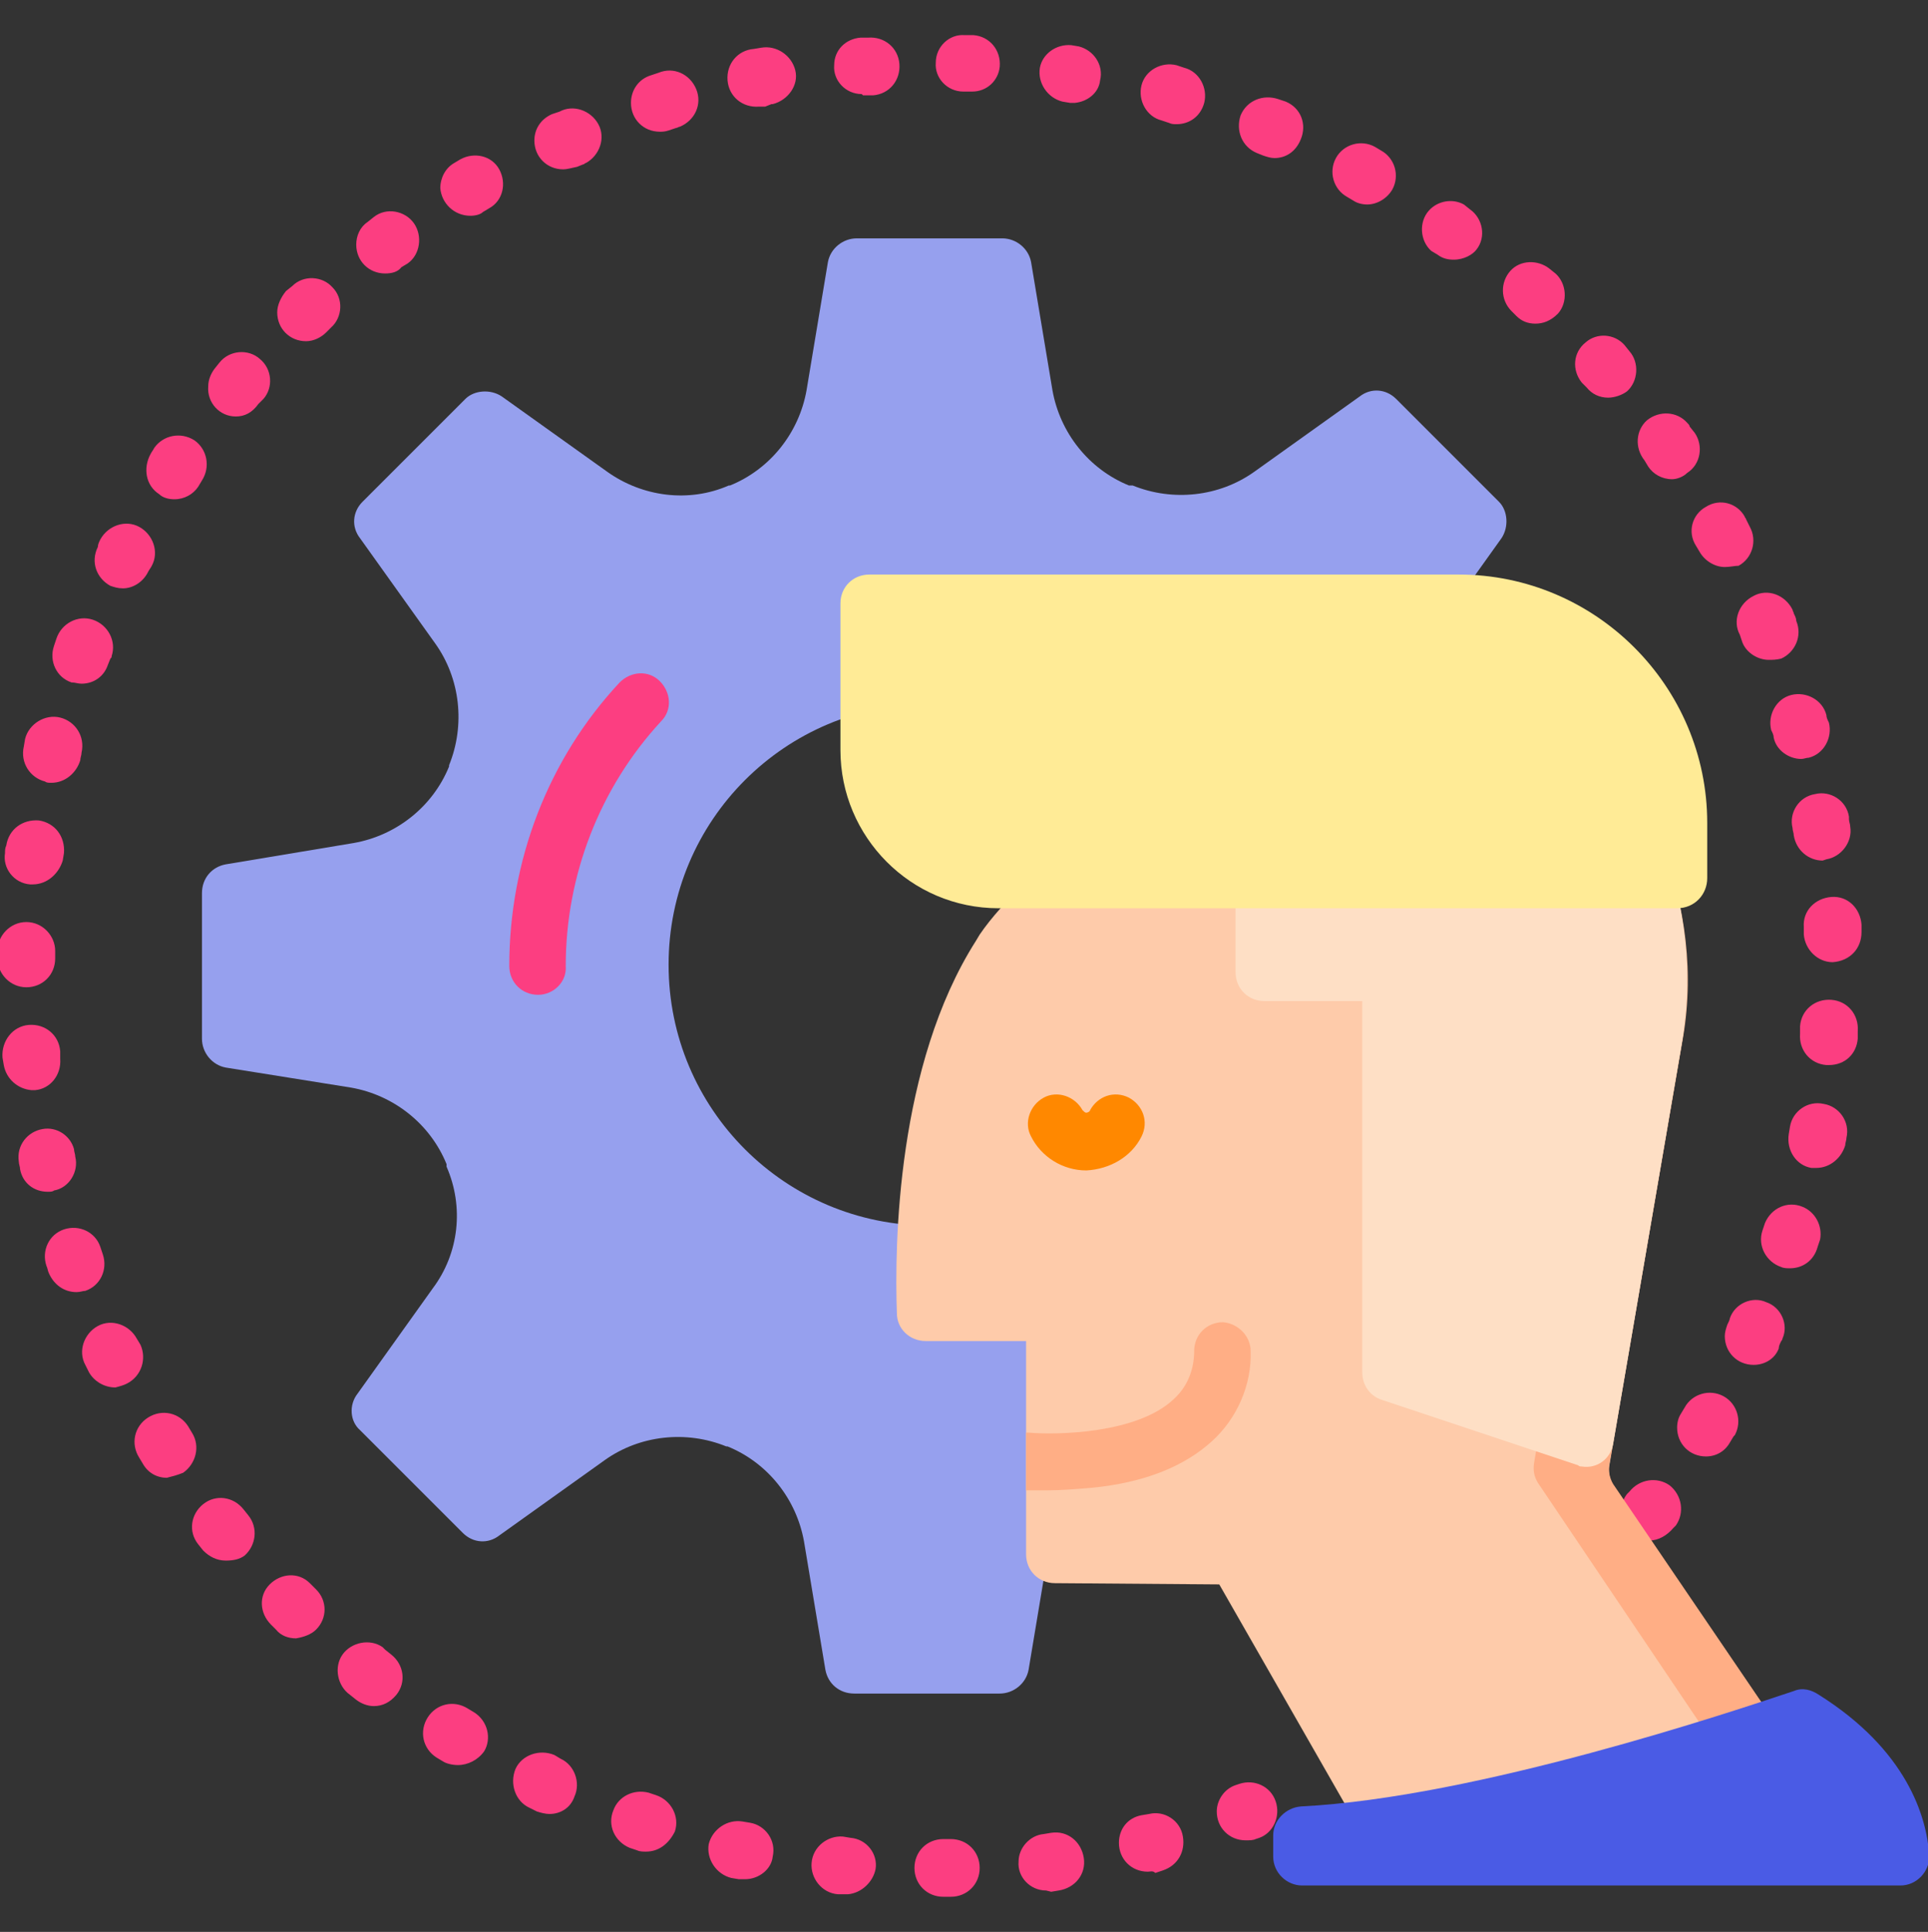 <?xml version="1.0" encoding="utf-8"?>
<!-- Generator: Adobe Illustrator 24.0.1, SVG Export Plug-In . SVG Version: 6.00 Build 0)  -->
<svg version="1.1" id="Layer_1" xmlns="http://www.w3.org/2000/svg" xmlns:xlink="http://www.w3.org/1999/xlink" x="0px" y="0px"
	 viewBox="0 0 153.7 154" style="enable-background:new 0 0 153.7 154;" xml:space="preserve">
<rect x="0" y="0" width="153.7" height="154" fill="#333333" stroke="none"/>
<style type="text/css">
	.st0{fill:#FC3E81;}
	.st1{fill:#96A0EE;}
	.st2{fill:#FECBAA;}
	.st3{fill:#FFAE85;}
	.st4{fill:#FEDFC5;}
	.st5{fill:#4A5BE5;}
	.st6{fill:#FFEB96;}
	.st7{fill:#FF8800;}
</style>
<title>intellegence</title>
<g>
	<g id="Layer_1-2">
		<path class="st0" d="M99.3,146.7c-1.3,0-2.3-1-2.3-2.3c0-0.9,0.6-1.8,1.5-2.1l0.3-0.1c1.2-0.4,2.5,0.2,2.9,1.4s-0.2,2.5-1.3,2.9
			l-0.3,0.1C99.9,146.7,99.6,146.7,99.3,146.7z"/>
		<path class="st0" d="M75.2,151.2c-1.3,0-2.3-1-2.3-2.3s1-2.3,2.3-2.3h0.6c1.3,0,2.3,1,2.3,2.3s-1,2.3-2.3,2.3l0,0H75.2L75.2,151.2
			z M67.6,151h-0.2h-0.6c-1.3-0.1-2.2-1.3-2.1-2.5c0.1-1.3,1.3-2.2,2.5-2.1l0.6,0.1c1.3,0.1,2.2,1.3,2,2.5
			C69.6,150,68.7,150.9,67.6,151L67.6,151z M83.4,150.7c-1.3,0-2.3-1.1-2.2-2.3c0-1.1,0.9-2.1,2-2.2l0.6-0.1c1.3-0.2,2.4,0.7,2.6,2
			s-0.7,2.4-2,2.6l-0.6,0.1L83.4,150.7z M59.4,149.8c-0.2,0-0.3,0-0.5,0l-0.6-0.1c-1.2-0.3-2-1.5-1.8-2.7c0.3-1.2,1.5-2,2.7-1.8l0,0
			l0.6,0.1c1.2,0.2,2.1,1.4,1.8,2.7C61.5,149,60.5,149.8,59.4,149.8L59.4,149.8z M91.5,149.2c-1.3,0-2.3-1-2.3-2.3
			c0-1.1,0.7-2,1.8-2.2l0.6-0.1c1.2-0.3,2.5,0.5,2.7,1.8c0.2,1.2-0.4,2.3-1.6,2.7l-0.6,0.2C91.9,149.1,91.7,149.2,91.5,149.2z
			 M51.5,147.6c-0.2,0-0.5,0-0.7-0.1l-0.6-0.2c-1.2-0.5-1.8-1.8-1.3-3c0.4-1.1,1.6-1.7,2.8-1.4l0.6,0.2c1.2,0.4,1.9,1.7,1.5,2.9
			C53.3,147,52.5,147.6,51.5,147.6z M43.8,144.6c-0.3,0-0.7-0.1-1-0.2l-0.6-0.3c-1.1-0.5-1.6-1.9-1.1-3.1c0.5-1.1,1.9-1.6,3.1-1.1
			l0.5,0.3c1.1,0.5,1.6,1.9,1.1,3l0,0C45.5,144.1,44.7,144.6,43.8,144.6z M36.5,140.7c-0.4,0-0.9-0.1-1.2-0.3l-0.5-0.3
			c-1.1-0.7-1.4-2.1-0.7-3.2s2.1-1.4,3.2-0.7l0,0l0.5,0.3c1.1,0.7,1.4,2.1,0.8,3.1C38.1,140.3,37.3,140.7,36.5,140.7L36.5,140.7z
			 M29.8,136c-0.5,0-1-0.2-1.4-0.5l-0.5-0.4c-1-0.7-1.3-2.2-0.6-3.2c0.7-1,2.2-1.3,3.2-0.6c0.1,0.1,0.1,0.1,0.2,0.2l0.5,0.4
			c1,0.8,1.2,2.2,0.4,3.2C31.1,135.7,30.5,136,29.8,136z M23.6,130.6c-0.6,0-1.2-0.2-1.6-0.7c-0.1-0.1-0.3-0.3-0.4-0.4
			c-0.9-0.9-1-2.3-0.1-3.2c0.9-0.9,2.3-1,3.2-0.1l0.1,0.1c0.1,0.1,0.3,0.3,0.4,0.4c0.9,0.9,0.9,2.3,0,3.2
			C24.8,130.3,24.2,130.5,23.6,130.6L23.6,130.6z M18,124.4c-0.7,0-1.3-0.3-1.8-0.8l-0.4-0.5c-0.8-1-0.6-2.4,0.4-3.2
			c1-0.8,2.4-0.6,3.2,0.4l0.4,0.5c0.8,1,0.6,2.4-0.3,3.2l0,0C19.1,124.3,18.6,124.4,18,124.4L18,124.4z M13.3,117.8
			c-0.8,0-1.5-0.4-1.9-1.1l-0.3-0.5c-0.7-1.1-0.4-2.5,0.7-3.2s2.5-0.4,3.2,0.7l0.3,0.5c0.7,1.1,0.3,2.5-0.7,3.2
			C14.1,117.6,13.7,117.7,13.3,117.8L13.3,117.8z M136,116.1c-1.3,0-2.3-1-2.3-2.3c0-0.4,0.1-0.8,0.3-1.1l0.3-0.5
			c0.6-1.1,2-1.5,3.1-0.9s1.5,2,0.9,3.1l-0.1,0.1l-0.3,0.5C137.5,115.7,136.8,116.1,136,116.1L136,116.1z M9.2,110.6
			c-0.9,0-1.7-0.5-2.1-1.2l-0.3-0.6c-0.6-1.1-0.1-2.5,1-3.1s2.5-0.1,3.1,1l0,0l0.3,0.5c0.5,1.1,0.1,2.5-1.1,3.1
			C9.9,110.4,9.6,110.5,9.2,110.6L9.2,110.6z M139.8,108.8c-1.3,0-2.3-1-2.3-2.3c0-0.3,0.1-0.6,0.2-0.9c0.1-0.2,0.2-0.4,0.2-0.5
			c0.4-1.2,1.8-1.8,2.9-1.3c1.2,0.4,1.8,1.8,1.3,2.9c0,0.1-0.1,0.2-0.1,0.2c-0.1,0.2-0.2,0.4-0.2,0.6
			C141.5,108.3,140.7,108.8,139.8,108.8L139.8,108.8z M6.1,103c-1,0-1.8-0.6-2.2-1.5c-0.1-0.2-0.1-0.4-0.2-0.6
			c-0.4-1.2,0.2-2.5,1.4-2.9s2.5,0.2,2.9,1.4l0.2,0.6c0.4,1.2-0.2,2.5-1.4,2.9l0,0C6.6,102.9,6.4,103,6.1,103z M142.7,101.1
			c-0.2,0-0.5,0-0.7-0.1c-1.2-0.4-1.9-1.7-1.5-2.9l0,0l0.2-0.6c0.5-1.2,1.8-1.8,3-1.3c1,0.4,1.6,1.5,1.4,2.6l-0.2,0.6
			C144.6,100.5,143.7,101.1,142.7,101.1L142.7,101.1z M3.8,95c-1.1,0-2-0.7-2.2-1.8c0-0.2-0.1-0.4-0.1-0.6c-0.2-1.3,0.7-2.4,1.9-2.6
			c1.1-0.2,2.2,0.5,2.5,1.6C5.9,91.8,6,92,6,92.2c0.3,1.2-0.5,2.5-1.7,2.7l0,0C4.2,95,4,95,3.8,95z M144.8,93.1c-0.1,0-0.3,0-0.4,0
			c-1.2-0.2-2-1.4-1.8-2.7l0,0l0.1-0.6c0.2-1.2,1.4-2.1,2.7-1.8c1.2,0.2,2.1,1.4,1.8,2.7c0,0.2-0.1,0.4-0.1,0.6
			C146.8,92.3,145.9,93.1,144.8,93.1z M2.5,86.9c-1.1-0.1-2-0.9-2.2-2l-0.1-0.6C0.1,83,1,81.8,2.3,81.7s2.4,0.8,2.5,2.1
			c0,0.2,0,0.4,0,0.6c0.1,1.3-0.8,2.4-2,2.5l0,0C2.8,86.9,2.5,86.9,2.5,86.9z M145.8,84.9h-0.2c-1.3-0.1-2.2-1.2-2.1-2.5l0,0v-0.6
			c0.1-1.3,1.2-2.2,2.5-2.1s2.2,1.2,2.1,2.5c0,0.2,0,0.4,0,0.6C148,84,147.1,84.9,145.8,84.9L145.8,84.9z M2.1,78.7L2.1,78.7
			c-1.3,0-2.3-1.1-2.3-2.3c0-0.2,0-0.4,0-0.6c0-1.2,1-2.3,2.3-2.3l0,0c1.3,0,2.3,1.1,2.3,2.3l0,0c0,0.2,0,0.4,0,0.6
			C4.4,77.7,3.4,78.7,2.1,78.7z M146.1,76.7c-1.2,0-2.2-1-2.3-2.2c0-0.2,0-0.4,0-0.6c-0.1-1.3,0.9-2.3,2.2-2.4s2.3,0.9,2.4,2.2
			c0,0.2,0,0.4,0,0.6C148.4,75.6,147.5,76.6,146.1,76.7C146.2,76.7,146.2,76.7,146.1,76.7L146.1,76.7z M2.6,70.5H2.4
			c-1.3-0.1-2.2-1.3-2-2.5l0,0c0-0.2,0-0.4,0.1-0.6c0.2-1.3,1.3-2.1,2.6-2c1.3,0.2,2.1,1.3,2,2.6L5,68.6C4.7,69.6,3.8,70.5,2.6,70.5
			L2.6,70.5z M145.3,68.6c-1.1,0-2.1-0.8-2.3-2c0-0.2-0.1-0.4-0.1-0.6c-0.3-1.2,0.5-2.5,1.8-2.7c1.2-0.3,2.5,0.5,2.7,1.8
			c0,0.1,0,0.1,0,0.2c0,0.2,0.1,0.4,0.1,0.6c0.2,1.2-0.7,2.4-1.9,2.6l0,0L145.3,68.6z M4.1,62.4c-0.2,0-0.4,0-0.5-0.1
			c-1.2-0.3-2-1.5-1.7-2.8L2,58.9c0.3-1.2,1.6-2,2.8-1.7s2,1.5,1.7,2.8l0,0c0,0.2-0.1,0.4-0.1,0.6C6.1,61.6,5.2,62.4,4.1,62.4
			L4.1,62.4z M143.6,60.5c-1,0-2-0.7-2.2-1.7c0-0.2-0.1-0.4-0.2-0.6c-0.3-1.2,0.4-2.5,1.6-2.8c1.2-0.3,2.5,0.4,2.8,1.6
			c0,0.2,0.1,0.4,0.2,0.6c0.3,1.2-0.4,2.5-1.6,2.8C144,60.4,143.8,60.5,143.6,60.5z M6.5,54.5c-0.3,0-0.5-0.1-0.8-0.1
			c-1.2-0.4-1.8-1.7-1.4-2.9l0.2-0.6c0.4-1.2,1.7-1.9,2.9-1.5s1.9,1.7,1.5,2.9c0,0.1,0,0.1-0.1,0.2L8.6,53
			C8.3,53.9,7.5,54.5,6.5,54.5z M141,52.6c-0.9,0-1.8-0.6-2.1-1.4l-0.2-0.6c-0.6-1.1-0.1-2.5,1.1-3.1c1.1-0.6,2.5-0.1,3.1,1.1
			c0,0.1,0.1,0.2,0.1,0.3c0.1,0.2,0.2,0.4,0.2,0.6c0.5,1.2-0.1,2.5-1.2,3C141.6,52.6,141.3,52.6,141,52.6L141,52.6z M9.8,46.9
			c-0.4,0-0.7-0.1-1-0.2c-1.1-0.6-1.6-1.9-1-3.1l0,0c0-0.2,0.1-0.4,0.2-0.6c0.6-1.1,2-1.6,3.1-1s1.6,2,1,3.1l0,0
			c-0.1,0.2-0.2,0.3-0.3,0.5C11.4,46.4,10.6,46.9,9.8,46.9z M137.5,45.2c-0.8,0-1.6-0.5-2-1.2l-0.3-0.5c-0.7-1.1-0.3-2.5,0.8-3.1
			c1.1-0.7,2.5-0.3,3.1,0.8c0,0.1,0.1,0.1,0.1,0.2l0.3,0.6c0.6,1.1,0.2,2.5-0.9,3.1C138.3,45.1,137.9,45.2,137.5,45.2L137.5,45.2z
			 M13.9,39.8c-0.4,0-0.9-0.1-1.2-0.4c-1.1-0.7-1.3-2.1-0.7-3.2c0.1-0.2,0.2-0.3,0.3-0.5c0.7-1,2.1-1.3,3.2-0.6
			c1,0.7,1.3,2.1,0.6,3.2l0,0l-0.3,0.5C15.4,39.4,14.7,39.8,13.9,39.8z M133.3,38.2c-0.8,0-1.5-0.4-1.9-1l-0.3-0.5
			c-0.8-1-0.7-2.4,0.2-3.2c1-0.8,2.4-0.7,3.2,0.2c0.1,0.1,0.2,0.2,0.2,0.3l0.4,0.5c0.7,1,0.5,2.5-0.6,3.2
			C134.2,38,133.7,38.2,133.3,38.2L133.3,38.2z M18.8,33.2c-1.3,0-2.3-1.1-2.2-2.4c0-0.5,0.2-1,0.5-1.4l0.4-0.5
			c0.8-1,2.3-1.1,3.2-0.3c1,0.8,1.1,2.3,0.3,3.2l-0.4,0.4C20.1,32.9,19.5,33.2,18.8,33.2L18.8,33.2z M128.2,31.7
			c-0.7,0-1.3-0.3-1.7-0.8l-0.4-0.4c-0.8-1-0.7-2.4,0.3-3.2c0.9-0.8,2.3-0.7,3.1,0.2l0.4,0.5c0.8,0.9,0.7,2.4-0.2,3.2l0,0
			C129.3,31.5,128.7,31.7,128.2,31.7L128.2,31.7z M24.4,27.2c-1.3,0-2.3-1-2.3-2.3c0-0.6,0.3-1.2,0.7-1.7l0.5-0.4
			c0.9-0.9,2.4-0.8,3.2,0.1c0.9,0.9,0.8,2.4-0.1,3.2l0,0L26,26.5C25.6,26.9,25,27.2,24.4,27.2z M122.4,25.8c-0.6,0-1.1-0.2-1.5-0.6
			l-0.4-0.4c-0.9-0.9-0.9-2.3-0.1-3.2c0.8-0.9,2.2-0.9,3.1-0.2l0.5,0.4c0.9,0.8,1,2.3,0.2,3.2C123.6,25.6,123,25.8,122.4,25.8z
			 M30.7,21.8c-1.3,0-2.3-1-2.3-2.3c0-0.7,0.3-1.4,0.9-1.8l0.5-0.4c1-0.8,2.5-0.5,3.2,0.5s0.5,2.5-0.5,3.2L32,21.3
			C31.7,21.7,31.2,21.8,30.7,21.8z M115.9,20.7c-0.5,0-0.9-0.1-1.3-0.4l-0.5-0.3c-0.9-0.8-1-2.3-0.2-3.2c0.7-0.8,1.9-1,2.8-0.5
			l0.5,0.4c1,0.7,1.3,2.2,0.5,3.2C117.4,20.3,116.7,20.7,115.9,20.7L115.9,20.7z M37.5,17.2c-1.3,0-2.3-1-2.4-2.2
			c0-0.8,0.4-1.6,1.1-2l0.5-0.3c1.1-0.6,2.5-0.3,3.1,0.8s0.3,2.5-0.8,3.1l0,0l-0.5,0.3C38.3,17.1,37.9,17.2,37.5,17.2z M109,16.3
			c-0.4,0-0.8-0.1-1.1-0.3l-0.5-0.3c-1.1-0.6-1.5-2-0.9-3.1l0,0c0.6-1.1,2-1.5,3.1-0.9l0.5,0.3c1.1,0.6,1.5,2,0.9,3.1
			C110.6,15.8,109.8,16.3,109,16.3z M44.9,13.5c-1.3,0-2.3-1-2.3-2.3c0-0.9,0.5-1.7,1.4-2.1l0.6-0.2c1.1-0.6,2.5-0.1,3.1,1
			s0.1,2.5-1,3.1c-0.1,0-0.1,0.1-0.2,0.1L46,13.3C45.5,13.4,45.2,13.5,44.9,13.5z M101.6,12.6c-0.3,0-0.6-0.1-0.9-0.2l-0.5-0.2
			c-1.2-0.5-1.7-1.8-1.3-3c0.5-1.2,1.8-1.7,3-1.3l0.6,0.2c1.2,0.5,1.7,1.8,1.2,3C103.3,12.1,102.5,12.6,101.6,12.6z M52.6,10.5
			c-1.3,0-2.3-1-2.3-2.3c0-1,0.6-1.9,1.6-2.2l0.6-0.2c1.2-0.5,2.5,0.1,3,1.3s-0.1,2.5-1.3,3c-0.1,0-0.2,0.1-0.3,0.1l-0.6,0.2
			C53,10.5,52.8,10.5,52.6,10.5L52.6,10.5z M93.8,9.9c-0.2,0-0.4,0-0.6-0.1l-0.6-0.2C91.4,9.3,90.7,8,91,6.8s1.6-1.9,2.8-1.6
			l0.6,0.2C95.6,5.7,96.3,7,96,8.2C95.7,9.3,94.8,9.9,93.8,9.9L93.8,9.9z M60.5,8.5c-1.3,0.1-2.4-0.8-2.5-2.1s0.8-2.4,2.1-2.5
			l0.6-0.1c1.2-0.2,2.4,0.6,2.7,1.8S62.8,8,61.6,8.3h-0.1L61,8.5C60.8,8.5,60.7,8.5,60.5,8.5z M85.7,8.2c-0.1,0-0.2,0-0.4,0
			l-0.6-0.1c-1.2-0.3-2-1.5-1.8-2.7c0.2-1.1,1.3-1.9,2.5-1.8L86,3.7c1.2,0.3,2,1.5,1.7,2.7C87.6,7.4,86.7,8.1,85.7,8.2z M68.7,7.5
			c-1.3,0-2.3-1.1-2.2-2.3c0-1.2,0.9-2.1,2.1-2.2h0.6c1.3-0.1,2.4,0.8,2.5,2.1s-0.8,2.4-2.1,2.5c-0.1,0-0.1,0-0.2,0h-0.6L68.7,7.5
			L68.7,7.5z M77.5,7.3L77.5,7.3h-0.7c-1.3,0-2.3-1.1-2.2-2.3c0-1.3,1.1-2.3,2.3-2.2H77h0.6c1.3,0.1,2.2,1.2,2.1,2.5
			C79.6,6.4,78.7,7.3,77.5,7.3L77.5,7.3z"/>
		<path class="st0" d="M131.5,122.8c-1.3,0-2.3-1-2.3-2.3c0-0.5,0.2-1,0.5-1.4l0.2-0.2c0.8-1,2.2-1.2,3.2-0.5c1,0.8,1.2,2.2,0.5,3.2
			l-0.2,0.2C132.9,122.4,132.2,122.8,131.5,122.8z"/>
		<path class="st1" d="M130.4,68.9l-10.2-1.7c-3.4-0.6-6.3-2.9-7.6-6.1V61c-1.4-3.2-1-6.9,1.1-9.7l6-8.4c0.6-0.9,0.5-2.2-0.2-2.9
			l-8.2-8.2c-0.8-0.8-2-0.9-2.9-0.2l-8.4,6c-2.8,2-6.5,2.4-9.7,1.1H90c-3.2-1.3-5.5-4.2-6.1-7.6l-1.7-10.2C82,19.8,81,19,79.9,19
			H68.3c-1.1,0-2.1,0.8-2.3,1.9l-1.7,10.2c-0.6,3.4-2.9,6.3-6.1,7.6h-0.1c-3.2,1.4-6.9,0.9-9.7-1.1l-8.4-6c-0.9-0.6-2.2-0.5-2.9,0.2
			L28.9,40c-0.8,0.8-0.9,2-0.2,2.9l6,8.4c2,2.8,2.4,6.5,1.1,9.7v0.1c-1.3,3.2-4.2,5.5-7.6,6.1L18,68.9c-1.1,0.2-1.9,1.1-1.9,2.3
			v11.6c0,1.1,0.8,2.1,1.9,2.3l10,1.6c3.4,0.6,6.3,2.9,7.6,6.1V93c1.4,3.2,1,6.9-1.1,9.7l-6,8.4c-0.7,0.9-0.6,2.2,0.2,2.9l8.2,8.2
			c0.8,0.8,2,0.9,2.9,0.2l8.4-6c2.8-2,6.5-2.4,9.7-1.1H58c3.2,1.3,5.5,4.2,6.1,7.6l1.7,10.2c0.2,1.1,1.1,1.9,2.3,1.9h11.6
			c1.1,0,2.1-0.8,2.3-1.9l1.7-10.2c0.6-3.4,2.9-6.3,6.1-7.6h0.1c3.2-1.4,6.9-1,9.7,1.1l8.4,6c0.9,0.7,2.2,0.6,2.9-0.2l8.2-8.2
			c0.8-0.8,0.9-2,0.2-2.9l-6-8.4c-2-2.8-2.4-6.5-1.1-9.7v-0.1c1.3-3.2,4.2-5.5,7.6-6.1l10.2-1.7c1.1-0.2,1.9-1.1,1.9-2.3V71.2
			C132.3,70,131.5,69.1,130.4,68.9z M74.1,97.7c-11.5,0-20.8-9.3-20.8-20.8s9.3-20.8,20.8-20.8s20.8,9.3,20.8,20.8l0,0
			C94.9,88.4,85.6,97.7,74.1,97.7z"/>
		<path class="st0" d="M42.9,79.3c-1.3,0-2.3-1-2.3-2.3c0-8.4,3.1-16.5,8.8-22.6c0.9-0.9,2.3-1,3.2-0.1s1,2.3,0.1,3.2
			c-4.9,5.3-7.6,12.3-7.6,19.5C45.2,78.3,44.1,79.3,42.9,79.3L42.9,79.3z"/>
		<path class="st2" d="M147.7,146.4h-39l-11.5-20.1l-13.1-0.1c-1.3,0-2.3-1-2.3-2.3v-17h-8c-1.3,0-2.3-1-2.3-2.2
			c-0.2-5.5,0-19.8,6.3-29.7l0.3-0.5c1.9-2.8,5.1-5.4,6.8-7.4h47.5c2,5.1,2.7,10.6,1.7,16l-5.8,33.7c-0.1,0.5,0,1.1,0.3,1.6
			L147.7,146.4z"/>
		<path class="st3" d="M147.7,146.4h-6.1l-19-28.2c-0.3-0.5-0.4-1-0.3-1.6L128,83c0.4-2.7,0.5-5.3,0.2-8s-1-5.4-2-8h6.1
			c1,2.6,1.7,5.3,2,8s0.2,5.4-0.2,8l-5.8,33.7c-0.1,0.5,0,1.1,0.3,1.6L147.7,146.4z"/>
		<path class="st4" d="M134.1,83l-5.5,32.1c-0.2,1.2-1.3,2-2.5,1.8c-0.1,0-0.2,0-0.3-0.1l-15.6-5.2c-1-0.3-1.6-1.2-1.6-2.2V79.8
			h-7.8c-1.3,0-2.3-1-2.3-2.3l0,0V66.3h33.7C134.3,71.6,135,77.3,134.1,83z"/>
		<path class="st5" d="M143,134.8c-4.8,1.6-25.3,8.5-39.3,9.2c-1.2,0.1-2.2,1.1-2.2,2.3v1.7c0,1.3,1.1,2.3,2.3,2.3h47.7
			c1.3,0,2.3-1.1,2.3-2.3v-0.1c-0.2-3.1-1.8-8.4-8.8-12.8C144.4,134.7,143.7,134.5,143,134.8z"/>
		<path class="st6" d="M133.7,72.4H79.6c-7,0-12.6-5.7-12.6-12.6l0,0V48.1c0-1.3,1-2.3,2.3-2.3l0,0h47c10.9,0,19.8,8.9,19.8,19.8V70
			C136.1,71.3,135.1,72.4,133.7,72.4C133.8,72.4,133.8,72.4,133.7,72.4z"/>
		<path class="st3" d="M99.7,107.7c0.1,2.7-1.1,5.4-3.1,7.2c-2.2,2-5.4,3.3-9.6,3.7c-1.2,0.1-2.4,0.2-3.5,0.2c-0.8,0-1.4,0-1.7,0
			v-4.6H82c2.2,0.2,8.7,0.1,11.6-2.7c1.1-1,1.6-2.4,1.6-3.8c0-1.3,1-2.3,2.3-2.3C98.7,105.5,99.7,106.5,99.7,107.7
			C99.7,107.8,99.7,107.8,99.7,107.7L99.7,107.7z"/>
		<path class="st7" d="M86.6,93.3c-1.9,0-3.6-1.1-4.4-2.7c-0.6-1.1-0.1-2.5,1-3.1s2.5-0.1,3.1,1c0.1,0.1,0.2,0.2,0.3,0.2
			c0.1,0,0.3-0.1,0.3-0.2c0.6-1.1,1.9-1.6,3.1-1c1.1,0.6,1.6,1.9,1,3.1C90.2,92.2,88.5,93.2,86.6,93.3z"/>
	</g>
</g>
</svg>
